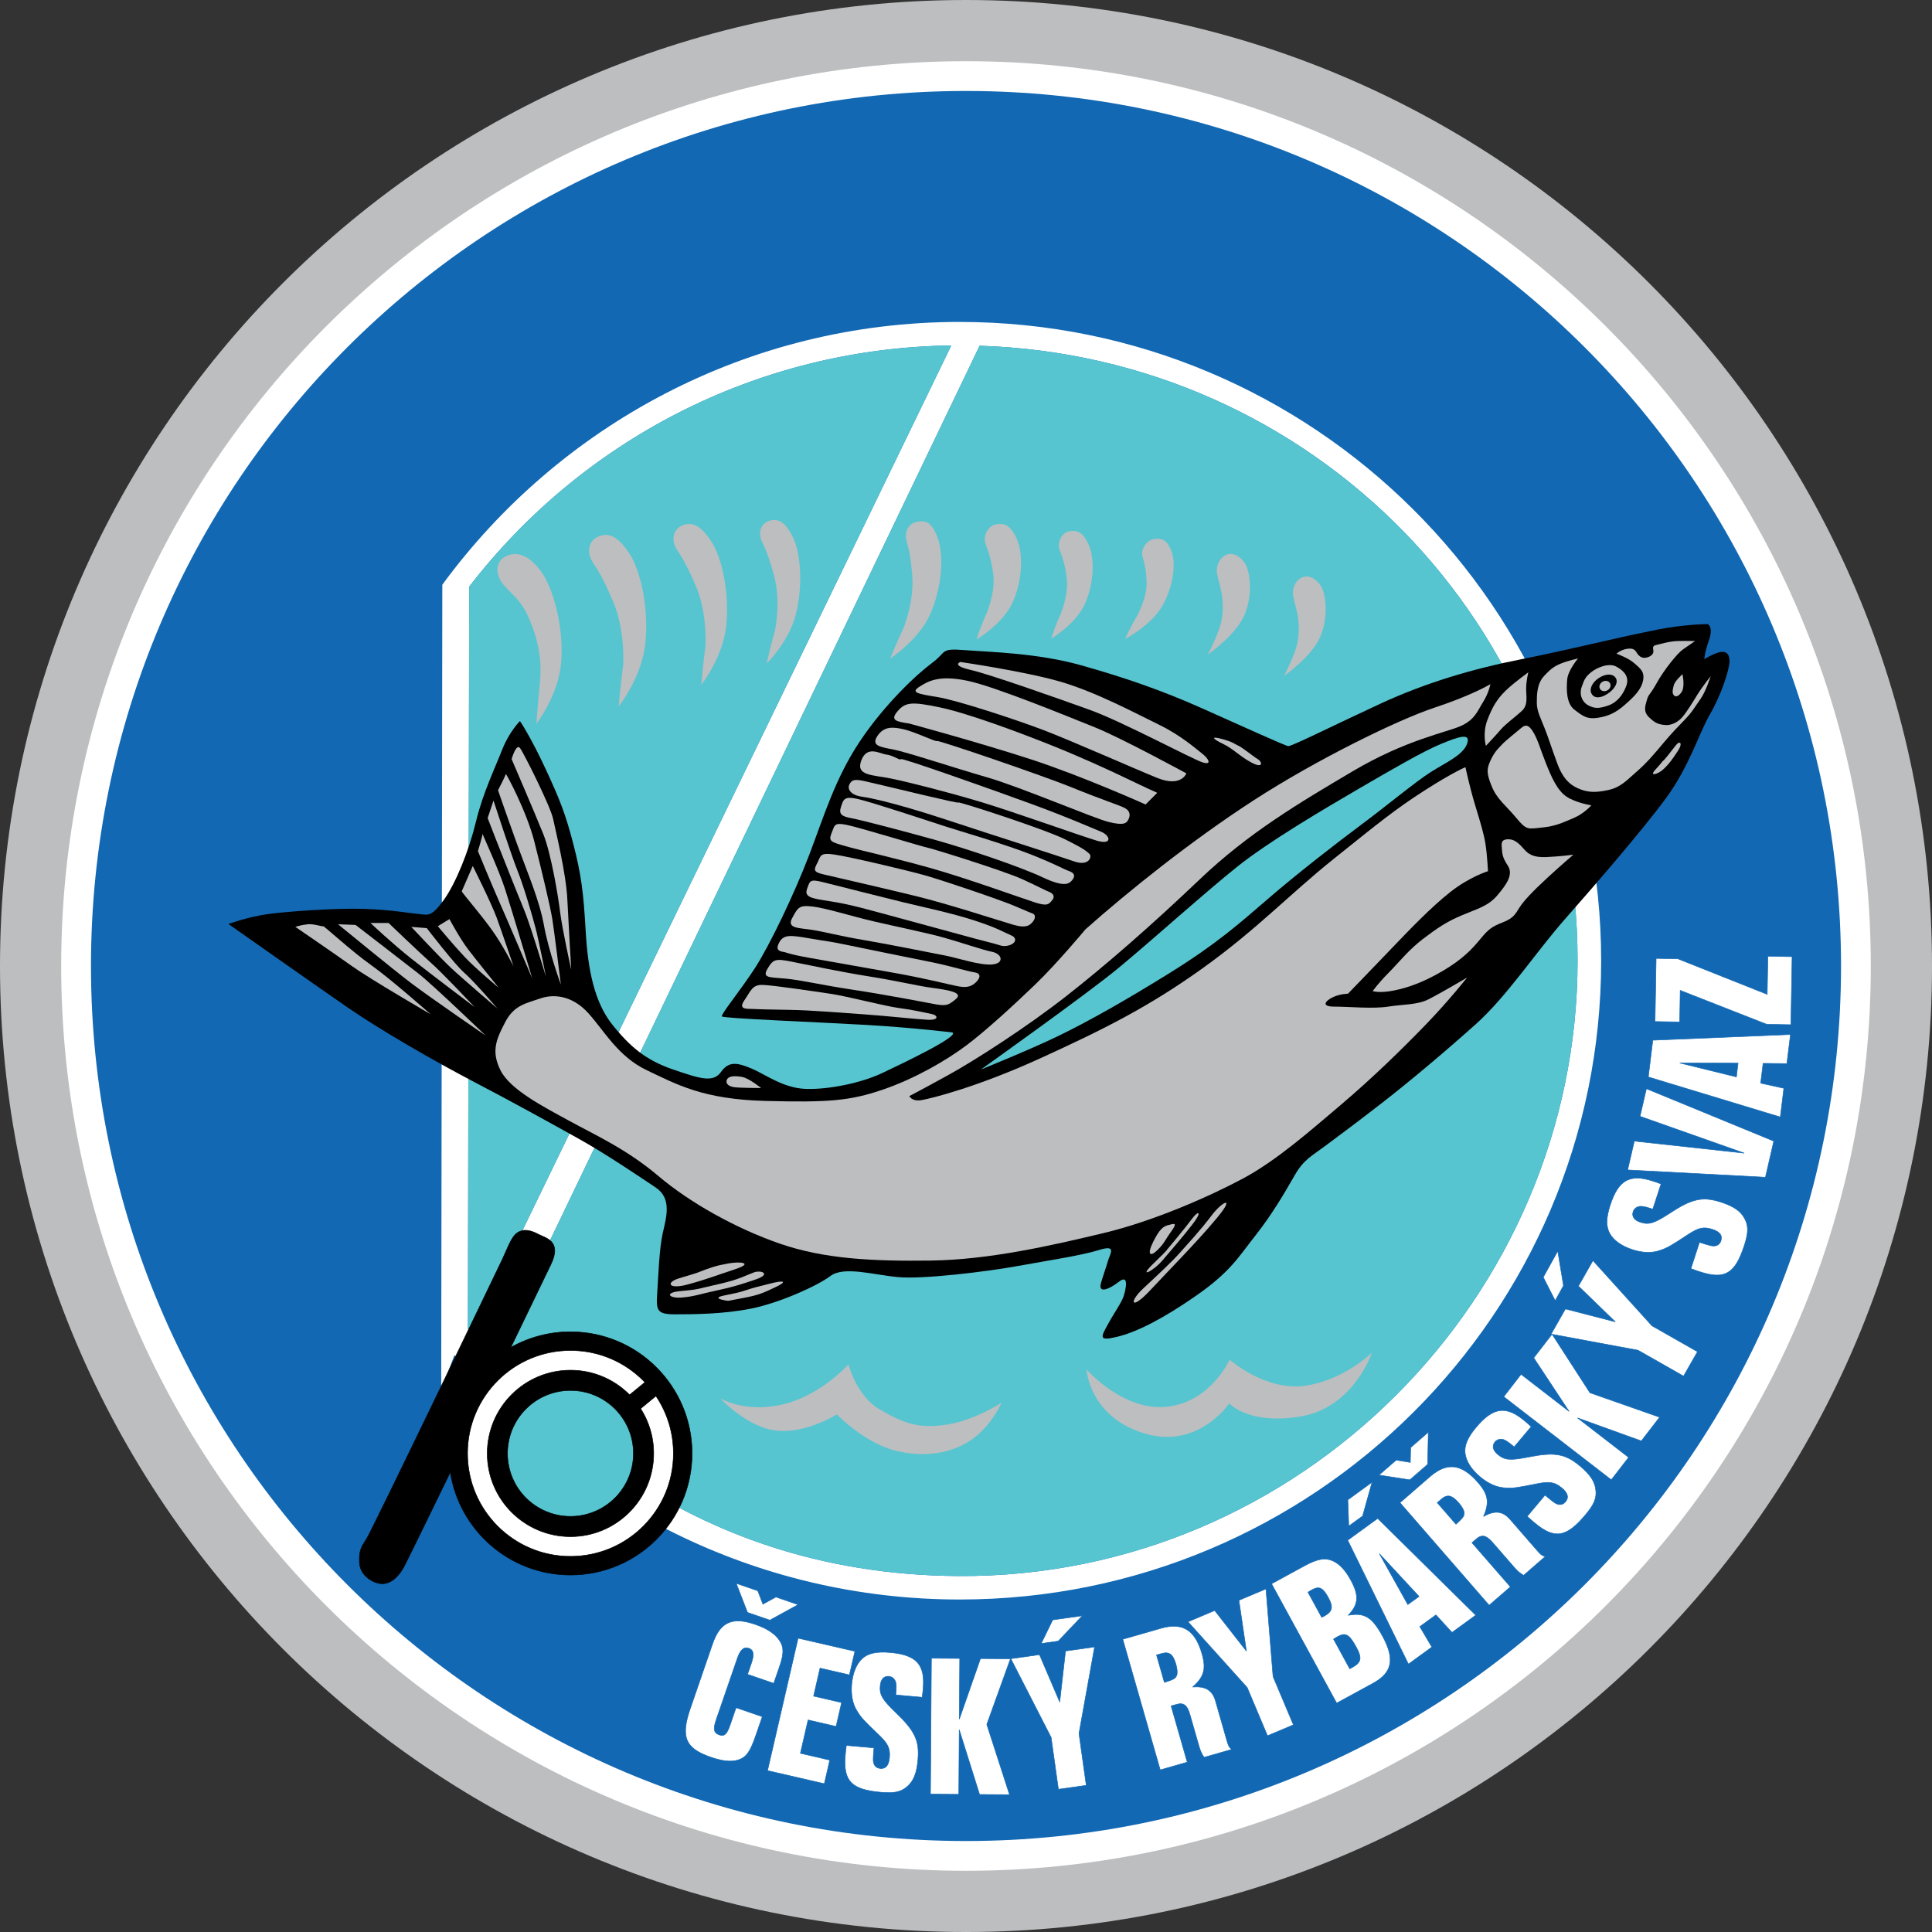 <?xml version="1.0" encoding="UTF-8" standalone="no"?>
<!-- Generator: Adobe Illustrator 16.0.4, SVG Export Plug-In . SVG Version: 6.00 Build 0)  -->
<!DOCTYPE svg  PUBLIC '-//W3C//DTD SVG 1.1//EN'  'http://www.w3.org/Graphics/SVG/1.1/DTD/svg11.dtd'>
<svg id="Layer_1" xmlns="http://www.w3.org/2000/svg" xml:space="preserve" height="785.3px" viewBox="0 0 785.297 785.297" width="785.3px" version="1.1" y="0px" x="0px" xmlns:xlink="http://www.w3.org/1999/xlink" enable-background="new 0 0 785.297 785.297">
	<rect x="0" y="0" width="785.297" height="785.297" fill="#333333" stroke="none"/>
	<path fill="#BCBEC0" clip-rule="evenodd" d="m392.65 0c216.82 0 392.65 175.83 392.65 392.65s-175.83 392.65-392.65 392.65-392.65-175.83-392.65-392.65 175.83-392.65 392.65-392.65z" fill-rule="evenodd"/>
	<path fill="#fff" clip-rule="evenodd" d="m392.65 24.877c203.08 0 367.77 164.69 367.77 367.77s-164.69 367.77-367.77 367.77-367.78-164.69-367.78-367.77c0.005-203.08 164.7-367.77 367.78-367.77v-0.003z" fill-rule="evenodd"/>
	<path fill="#1268B3" clip-rule="evenodd" d="m392.65 36.978c196.4 0 355.67 159.27 355.67 355.67s-159.27 355.67-355.67 355.67-355.67-159.27-355.67-355.67c-0.004-196.4 159.27-355.67 355.67-355.67v-0.002z" fill-rule="evenodd"/>
	<path fill="#fff" clip-rule="evenodd" d="m390.12 130.86c143.49 0 260.7 116.27 260.7 259.64 0 143.38-116.74 259.65-260.7 259.65-83.227 0-157.59-38.861-205.39-99.355l-5.391 14.067 0.452-327.19c47.45-64.75 124.01-106.82 210.33-106.82zm-178.67 371.17l175.22-361.61c-79.845 1.07-150.71 39.274-195.96 98.054l-0.514 301.66c24.43 28.551 84.307 99.834 199.48 100.48 138.62 0.77 251.56-113.35 251.56-250.11s-108.12-245.71-243.05-249.97l-177.14 368.92s-8.73-7.42-9.6-7.42z" fill-rule="evenodd"/>
	<path fill="#56C5D0" clip-rule="evenodd" d="m211.45 502.03l175.22-361.61c-79.845 1.07-150.71 39.274-195.96 98.054l-0.514 301.66c24.43 28.551 84.307 99.834 199.48 100.48 138.62 0.77 251.56-113.35 251.56-250.11s-108.12-245.71-243.05-249.97l-177.14 368.92s-8.73-7.42-9.6-7.42z" fill-rule="evenodd"/>
	<path d="m231.88 541.33c27.293 0 49.429 22.135 49.429 49.429 0 27.292-22.135 49.429-49.429 49.429-24.697 0-45.172-18.131-48.84-41.803-9.724 19.999-17.631 36.191-18.756 38.282-3.03 5.638-6.708 7.585-10.167 6.938-3.463-0.652-7.79-3.687-8.005-8.452-0.216-4.769 0.649-6.283 2.812-9.532 2.164-3.249 52.782-108.56 55.16-113.54 2.38-4.983 3.677-9.314 6.274-11.049 2.594-1.734 5.624-0.867 8.435 0.648 2.812 1.519 9.734 2.601 5.193 12.135-1.488 3.118-8.065 16.748-16.354 33.87 7.18-4.05 15.45-6.36 24.26-6.36z" fill-rule="evenodd" stroke="#000" stroke-miterlimit="2.613" clip-rule="evenodd" stroke-width=".216"/>
	<path clip-rule="evenodd" d="m693.93 253.66c0.496-0.01 2.509 1.433 0.72 6.516-1.79 5.083-1.913 7.777-1.913 7.777s2.62-1.704 5.373-2.623c2.749-0.915 4.875-0.254 4.875 3.411 0 3.666-3.666 14.335-7.988 21.669-4.324 7.333-8.171 20.904-17.97 34.208-9.8 13.305-29.392 35.879-41.12 49.205-11.724 13.326-23.373 31.166-36.208 42.623-12.831 11.459-26.346 22.825-37.707 31.659-11.367 8.837-17.878 13.585-23.375 17.71-5.5 4.124-8.709 5.5-12.376 11.915-3.668 6.421-9.037 15.715-15.913 24.421-6.872 8.71-10.082 14.667-23.83 24.292-13.75 9.625-24.548 15.019-32.375 16.92-7.827 1.904-6.582 0.034-3.834-5.004 2.752-5.044 5.5-8.71 6.419-11.459 0.915-2.748 2.29-9.167-1.833-5.957-4.125 3.209-8.711 5.038-7.334 0.458 1.375-4.583 1.834-5.502 2.748-8.706 0.918-3.21 3.834-6.877-3.5-4.623-7.334 2.255-18.919 3.962-32.705 6.455-13.784 2.49-38.958 5.497-49.041 4.582-10.082-0.919-22-4.582-27.498-0.457-5.5 4.125-20.791 10.961-32.247 13.257-11.458 2.289-23.669 2.325-31.002 2.325-7.331 0-7.625-1.669-7.167-8.547 0.458-6.872 0.811-18 2.255-24.451 1.444-6.455 3.831-14.067-2.88-18.558-6.709-4.486-20.034-13.51-30.705-19.484-10.671-5.969-27.077-15.053-43.248-23.502-16.169-8.45-37.875-20.955-51.166-30.122-13.29-9.163-48.546-34.007-48.546-34.007s7.917-2.883 15.947-3.997c8.028-1.114 27.852-2.513 39.31-2.126s18.331 1.762 22.163 2.092c3.832 0.329 4.948 1.339 9.989-5.536s10.47-20.587 13.22-32.045c2.751-11.459 7.758-21.835 10.638-29.202 2.88-7.37 7.238-11.659 7.238-11.659s4.323 6.324 10.281 19.156c5.959 12.833 8.217 18.498 11.424 30.87 3.207 12.376 4.125 19.71 5.006 35.292 0.881 15.581 3.503 28.908 10.834 38.075 7.332 9.168 13.786 14.502 24.621 18.204 10.834 3.702 16.37 5.592 19.577 1.01 3.208-4.585 6.875-3.666 12.375-1.377 5.499 2.292 12.824 7.959 21.998 8.285 9.178 0.33 22.458-2.326 31.166-6.451 8.707-4.123 31.869-15.181 28.416-16.497 0 0-15.618-1.924-34.738-3.047-19.119-1.112-58.394-2.641-58.888-3.464-0.494-0.822 7.462-10.447 13.421-19.615 5.958-9.166 16.041-30.249 22-45.832 5.958-15.582 10.54-31.164 20.624-46.289 10.082-15.123 23.149-27.333 29.365-31.917 6.219-4.583 3.061-6.028 13.213-5.24 10.153 0.788 29.609 1.15 47.487 6.192 17.873 5.042 32.669 10.156 49.039 17.452s33.742 15.219 35.054 15.382c1.317 0.166 18.403-8.413 37.195-17.122s37.875-14.302 57.419-18.167c19.544-3.867 39.448-8.911 51.364-11.202 11.44-2.65 20.98-3.04 24.35-3.11z" fill-rule="evenodd"/>
	<path fill="#BCBEC0" clip-rule="evenodd" d="m207.96 308.56s1.843-6.581 3.422-4.474c1.579 2.105 12.371 23.689 13.422 28.691 1.055 5 5.266 22.108 5.792 32.639 0.526 10.527 1.578 28.688 1.578 28.688s-3.685-16.583-4.474-23.163c-0.79-6.581-3.685-23.953-6.843-31.85-3.16-7.9-12.9-30.54-12.9-30.54z" fill-rule="evenodd"/>
	<path fill="#BCBEC0" clip-rule="evenodd" d="m205.59 314.62c0-0.528 8.424 15.003 11.581 27.373 3.158 12.373 6.581 26.847 7.37 31.848 0.791 5.002 3.422 26.322 3.422 26.322s-5-13.687-6.845-23.95c-1.841-10.269-6.579-21.061-11.055-33.43-4.474-12.372-7.632-21.584-7.632-21.584s3.16-6.05 3.16-6.58z" fill-rule="evenodd"/>
	<path fill="#BCBEC0" clip-rule="evenodd" d="m200.59 325.41s7.107 21.847 9.737 28.426c2.633 6.581 6.056 18.424 7.373 23.427 1.314 5 4.21 19.74 4.21 19.74s-6.317-21.058-8.95-27.375c-2.633-6.315-10.266-25.532-11.582-28.954-1.315-3.419-3.158-8.159-3.158-8.159l2.37-7.12z" fill-rule="evenodd"/>
	<path fill="#BCBEC0" clip-rule="evenodd" d="m196.11 338.84c-0.266-0.263 6.579 14.477 9.212 22.636 2.631 8.159 11.055 36.326 11.055 36.326s-10.53-24.744-13.688-31.852c-3.157-7.104-8.423-20.003-8.423-20.003s2.11-6.86 1.84-7.12z" fill-rule="evenodd"/>
	<path fill="#BCBEC0" clip-rule="evenodd" d="m187.69 362.26l4.477-10.264s7.632 15.266 9.737 21.056c2.106 5.791 6.843 19.741 6.843 19.741s-4.212-8.421-8.948-15.002c-4.74-6.59-12.11-15.01-12.11-15.54z" fill-rule="evenodd"/>
	<path fill="#BCBEC0" clip-rule="evenodd" d="m182.69 373.58s4.212 7.896 7.634 12.371c3.422 4.474 12.371 15.528 12.371 15.528s-9.212-7.632-13.686-12.37c-4.476-4.737-11.055-12.635-11.055-12.635l4.75-2.9z" fill-rule="evenodd"/>
	<path fill="#BCBEC0" clip-rule="evenodd" d="m173.48 377.27s11.316 14.741 15.266 18.16c3.947 3.421 13.422 14.477 13.422 14.477s-14.477-12.371-18.951-16.58c-4.474-4.213-16.055-16.585-16.055-16.585l6.32 0.53z" fill-rule="evenodd"/>
	<path fill="#BCBEC0" clip-rule="evenodd" d="m157.94 375.16s12.898 12.37 17.373 16.318c4.474 3.949 17.637 17.902 17.637 17.902s-18.162-13.69-25.795-19.743c-7.633-6.054-16.584-14.477-16.584-14.477h7.36z" fill-rule="evenodd"/>
	<path fill="#BCBEC0" clip-rule="evenodd" d="m144.52 375.95s19.478 15.003 25.532 19.74c6.052 4.738 27.374 25.268 27.374 25.268s-22.636-15.527-30.27-21.317c-7.633-5.791-29.743-23.953-29.743-23.953l7.11 0.26z" fill-rule="evenodd"/>
	<path fill="#BCBEC0" clip-rule="evenodd" d="m131.36 376.48c0.263-0.261 11.317 10.003 19.479 15.794 8.159 5.79 24.214 20.001 24.214 20.001s-24.48-14.212-31.85-19.477c-7.369-5.265-23.163-16.057-23.163-16.057s2.371-0.789 5.001-1.052c2.64-0.26 6.06 1.06 6.32 0.8z" fill-rule="evenodd"/>
	<path fill="#BCBEC0" clip-rule="evenodd" d="m390.36 269.08s25.534 3.685 40.272 7.896c14.739 4.213 31.321 13.161 40.537 17.635 9.21 4.477 15.525 10.266 17.633 11.845 2.104 1.58 4.214 4.738 0 3.421-4.211-1.316-32.64-16.581-45.8-21.32-13.161-4.738-40.675-14.468-48.574-16.283-7.89-1.82-4.07-3.2-4.07-3.2z" fill-rule="evenodd"/>
	<path fill="#BCBEC0" clip-rule="evenodd" d="m380.89 283.3c-8.159-1.316-10.792-1.844-7.107-4.211 3.685-2.371 8.16-4.74 19.478-2.371 11.318 2.371 41.323 14.741 51.854 18.953 10.528 4.21 37.111 18.687 37.111 18.687s-2.104 5.792-11.844 1.844c-9.74-3.947-35.269-15.266-46.326-19.478-11.05-4.21-35-12.1-43.16-13.42z" fill-rule="evenodd"/>
	<path fill="#BCBEC0" clip-rule="evenodd" d="m369.57 294.09c-5.266-0.788-7.896-1.292-4.738-4.999 3.157-3.707 5.79-3.951 17.108-1.58 11.317 2.369 31.061 9.739 43.692 14.74 12.635 4.999 24.742 10.528 32.377 14.213 7.633 3.685 12.369 5.792 12.369 5.792l-4.736 4.738s-25.796-11.581-46.852-18.426c-21.06-6.84-49.22-14.47-49.22-14.47z" fill-rule="evenodd"/>
	<path fill="#BCBEC0" clip-rule="evenodd" d="m380.89 301.2c0.262-0.525 43.428 14.214 55.011 18.951 11.581 4.738 18.95 7.107 21.059 8.16 2.104 1.053 2.632 2.632 1.841 4.476-0.788 1.841-1.841 2.894-8.162 1.316-6.314-1.582-35.794-14.214-49.483-18.163-13.685-3.948-32.636-10.266-38.165-11.317-5.526-1.052-8.948-1.58-6.316-5.526 2.632-3.951 6.316-3.688 10.792-2.633 4.47 1.04 13.16 5.25 13.42 4.73z" fill-rule="evenodd"/>
	<path fill="#BCBEC0" clip-rule="evenodd" d="m366.15 308.56c0-0.789 37.113 12.372 52.906 18.164 15.794 5.788 24.479 9.739 28.426 11.317 3.948 1.579 4.739 5.529-1.58 3.685-6.315-1.841-34.216-11.844-47.376-15.793-13.162-3.947-28.691-7.895-36.325-9.476-7.632-1.579-14.476-1.052-12.106-7.37 2.368-6.318 7.632-2.632 10.264-2.369 2.64 0.28 5.8 2.65 5.8 1.85z" fill-rule="evenodd"/>
	<path fill="#BCBEC0" clip-rule="evenodd" d="m389.57 326.2c0-0.526 35.009 10.792 43.429 15.002 8.424 4.212 8.424 4.738 9.74 5.79 1.316 1.055 0 5.266-6.054 3.16-6.054-2.105-35.798-11.581-47.643-15.53-11.844-3.948-29.453-9.44-38.691-10.791-4.907-0.72-5.973-3.291-5.082-5.021 1.066-2.067 2.414-2.16 6.604-1.203 11.77 2.69 37.69 9.12 37.69 8.59z" fill-rule="evenodd"/>
	<path fill="#BCBEC0" clip-rule="evenodd" d="m383.67 335.73c5.975 1.952 25.482 7.57 36.335 11.966 10.85 4.399 12.071 5.499 14.509 6.354 2.438 0.853 2.562 2.194 1.222 3.783-1.345 1.59-3.416 2.811-12.194-1.342s-30.483-11.48-43.164-15.024c-12.679-3.539-30.36-8.181-34.385-8.915-4.023-0.733-5.12-1.709-4.145-4.641 0.976-2.931 1.219-4.396 6.706-3.176 5.47 1.21 29.12 9.03 35.1 10.99z" fill-rule="evenodd"/>
	<path fill="#BCBEC0" clip-rule="evenodd" d="m376.84 344.52c0-0.244 30.971 9.283 38.897 12.946 7.927 3.665 9.021 4.399 10.606 5.009 1.582 0.61 2.685 1.831 1.34 3.418-1.34 1.587-1.825 2.565-6.824 0.977-5.004-1.587-27.924-9.893-42.677-14.045-14.755-4.152-28.167-7.084-34.142-8.794s-7.438-1.955-6.096-5.252c1.34-3.296 0.976-4.52 5.975-3.542 5 0.95 32.92 9.5 32.92 9.26z" fill-rule="evenodd"/>
	<path fill="#BCBEC0" clip-rule="evenodd" d="m376.23 355.88c7.315 2.076 30.359 9.892 36.091 12.336 5.73 2.441 6.586 2.809 7.56 3.176 0.979 0.365 1.099 1.831 0 3.174-1.098 1.343-2.438 2.93-7.927 1.343-5.483-1.587-26.336-8.426-39.868-11.724-13.535-3.297-33.287-7.817-37.434-8.793-4.146-0.977-3.901-1.834-2.438-4.642 1.461-2.808 0.853-4.275 6.829-3.421 5.97 0.84 29.87 6.46 37.19 8.54z" fill-rule="evenodd"/>
	<path fill="#BCBEC0" clip-rule="evenodd" d="m367.69 366.87c8.534 2.076 18.657 4.152 28.167 7.207 9.505 3.055 12.189 4.886 15.117 6.106 2.928 1.222 1.587 3.542-1.098 4.152-2.681 0.612-3.293-0.244-7.438-1.22-4.144-0.977-24.751-6.718-37.067-10.015-12.314-3.3-19.629-5.496-27.677-6.718-8.048-1.221-10.853-1.709-9.633-5.13s1.098-4.031 6.95-2.565c5.86 1.47 24.15 6.11 32.68 8.19z" fill-rule="evenodd"/>
	<path fill="#BCBEC0" clip-rule="evenodd" d="m321.97 373.22c2.317-4.273 2.685-5.373 8.172-4.763 5.485 0.61 15.729 3.907 25.239 6.106 9.509 2.199 21.458 4.64 28.409 6.595 6.949 1.955 15.365 4.887 19.511 5.741 4.144 0.855 4.999 4.766-0.124 5.13-5.118 0.367-13.532-2.565-19.142-3.665-5.609-1.099-24.022-4.763-33.411-6.351-9.388-1.587-15.119-3.174-20.36-4.028-5.25-0.85-10.62-0.49-8.3-4.76z" fill-rule="evenodd"/>
	<path fill="#BCBEC0" clip-rule="evenodd" d="m343.06 383.84c5.732 1.223 26.946 5.497 35.36 7.207 8.412 1.711 14.873 3.786 17.557 4.152 2.684 0.367 2.808 2.077 0.612 4.153s-4.391 2.076-7.561 1.467c-3.17-0.611-13.047-3.177-26.215-5.496-13.168-2.32-24.874-4.397-33.774-5.986-8.9-1.587-9.146-2.198-10.73-2.443-1.585-0.244-3.291-0.857-1.464-4.03 1.83-3.175 4.876-2.688 12.072-1.466 7.18 1.23 8.4 1.23 14.13 2.45z" fill-rule="evenodd"/>
	<path fill="#BCBEC0" clip-rule="evenodd" d="m321.97 390.93c6.707 1.342 19.875 4.151 31.46 5.985 11.581 1.832 19.263 3.786 25.605 4.64 6.339 0.855 12.681 1.834 9.511 4.519-3.172 2.688-4.146 2.933-9.268 1.957-5.122-0.979-19.751-3.786-32.678-5.742-12.926-1.954-20.853-3.906-27.313-4.52-6.46-0.608-9.632-0.122-7.316-4.028 2.32-3.92 3.29-4.17 10-2.82z" fill-rule="evenodd"/>
	<path fill="#BCBEC0" clip-rule="evenodd" d="m337.21 403.88c7.438 1.101 22.557 5.131 28.288 5.862 5.732 0.735 10.85 1.956 13.289 2.445 2.441 0.489 3.052 2.565-1.705 2.318-4.757-0.242-16.948-1.587-25.729-2.199-8.777-0.608-21.945-1.711-30.48-1.829-8.537-0.124-12.684-0.247-15.001-0.366-2.314-0.123-5.97 0.366-3.29-3.544 2.682-3.91 3.168-6.351 7.437-6.229 4.27 0.13 19.75 2.45 27.19 3.55z" fill-rule="evenodd"/>
	<path fill="#BCBEC0" clip-rule="evenodd" d="m503.29 303.07c1.707 0.76 6.073 4.375 7.971 5.515 1.901 1.141 2.279 3.994-2.656 1.33-4.937-2.661-7.216-5.514-11.582-7.606-4.367-2.089-4.936-3.23-0.191-1.9 4.75 1.34 4.75 1.91 6.46 2.67z" fill-rule="evenodd"/>
	<path fill="#BCBEC0" clip-rule="evenodd" d="m309.35 442.24s-4.966-4.068-7.825-4.521c-2.86-0.453-5.267-0.453-6.02 1.054-0.752 1.512 0.45 2.868 3.16 3.167 2.72 0.3 10.69 0.3 10.69 0.3z" fill-rule="evenodd"/>
	<path fill="#BCBEC0" clip-rule="evenodd" d="m283.01 517.46c5.871-2.264 7.976-3.016 13.093-3.918 5.115-0.907 10.382-0.155 2.557 2.41-7.824 2.561-11.436 4.068-19.261 6.181-7.826 2.107-8.879-0.903-3.311-2.562 5.57-1.66 6.92-2.11 6.92-2.11z" fill-rule="evenodd"/>
	<path fill="#BCBEC0" clip-rule="evenodd" d="m286.78 523.19c4.213-1.054 9.631-1.961 14.897-4.069 5.269-2.112 5.116-2.262 6.921-2.262 1.808 0 3.915 1.355-1.353 3.165-5.267 1.81-9.481 3.166-15.95 4.521-6.473 1.356-8.877 2.411-14.146 2.864-5.268 0.453-7.072-1.961-1.054-2.562 6.01-0.6 6.46-0.6 10.68-1.65z" fill-rule="evenodd"/>
	<path fill="#BCBEC0" clip-rule="evenodd" d="m303.33 524.39c3.613-1.206 4.665-1.354 9.931-2.713 5.268-1.356 7.074-0.903 1.957 1.507-5.116 2.41-6.62 3.165-12.939 4.371l-6.322 1.205s-7.372-0.903-1.955-2.108c5.42-1.2 5.72-1.05 9.33-2.26z" fill-rule="evenodd"/>
	<path fill="#BCBEC0" clip-rule="evenodd" d="m468.69 504.85c2.652-5.31 4.116-6.376 6.24-6.905 2.124-0.533 3.985-1.328 1.193 2.521-2.789 3.85-2.653 4.648-5.576 7.569-2.91 2.92-4.5 2.13-1.85-3.18z" fill-rule="evenodd"/>
	<path fill="#BCBEC0" clip-rule="evenodd" d="m474.14 508.16c0 0.135 7.831-9.291 10.356-12.744 2.521-3.451 4.379-3.186 0.397 1.989-3.984 5.179-8.631 10.492-12.349 14.871-3.72 4.382-10.487 7.835-3.452 1.062 7.02-6.77 5.04-5.31 5.04-5.18z" fill-rule="evenodd"/>
	<path fill="#BCBEC0" clip-rule="evenodd" d="m479.44 509.36c3.054-3.451 8.63-9.426 13.009-15.268 4.384-5.844 9.96-8.364 2.124 1.062-7.831 9.426-19.515 21.242-27.215 29.471-7.7 8.232-8.627 4.648-2.653-0.927 5.97-5.57 11.68-10.88 14.73-14.33z" fill-rule="evenodd"/>
	<path fill="#BCBEC0" clip-rule="evenodd" d="m621.22 273.28s-0.891 3.455-0.891 6.688c0 3.23 0.891 6.576-1.782 9.03-2.669 2.451-6.674 5.351-8.567 7.58s-6.009 6.577-6.009 6.577-1.448-5.015 0.557-10.367c2-5.351 4.006-8.697 7.454-12.04 3.45-3.35 9.24-7.47 9.24-7.47z" fill-rule="evenodd"/>
	<path fill="#BCBEC0" clip-rule="evenodd" d="m610.65 302.48c1.443-1.559 6.006-5.126 7.675-6.577 1.671-1.45 3.007-1.45 4.9 1.672 1.89 3.122 2.896 7.023 5.119 12.596 2.223 5.575 4.562 11.037 8.345 13.6 3.781 2.564 10.125 3.568 10.125 3.568s-2.891 3.346-7.118 5.129c-4.229 1.783-7.235 3.344-12.91 3.901-5.676 0.557-6.233 1.226-10.46-3.901-4.232-5.129-7.791-7.469-10.02-12.932-2.223-5.461-1.999-7.133-0.334-10.701 1.68-3.57 3.24-4.8 4.69-6.36z" fill-rule="evenodd"/>
	<path fill="#BCBEC0" clip-rule="evenodd" d="m646.7 273.28c2.112-1.786 7.12-4.014 10.237-2.342 3.114 1.671 5.453 4.122 4.116 7.801-1.333 3.679-3.782 6.801-7.346 8.026-3.56 1.228-5.453 1.339-8.01 0-2.561-1.336-3.898-4.347-2.784-7.581 1.11-3.24 1.67-4.13 3.78-5.91z" fill-rule="evenodd"/>
	<path clip-rule="evenodd" d="m649.84 275.61c2.768-1.824 5.675-1.915 6.893-0.065 1.216 1.851-0.489 4.609-3.263 6.435-2.771 1.825-5.229 2.024-6.446 0.175-1.21-1.86 0.04-4.73 2.82-6.55z" fill-rule="evenodd"/>
	<path fill="#BCBEC0" clip-rule="evenodd" d="m651.39 277.1c1.121-0.636 2.474-0.37 3.019 0.596 0.548 0.963 0.084 2.261-1.042 2.898-1.122 0.635-2.474 0.372-3.02-0.595-0.56-0.96-0.09-2.26 1.04-2.9z" fill-rule="evenodd"/>
	<path fill="#BCBEC0" clip-rule="evenodd" d="m641.47 267.59s-4.116 4.793-4.451 8.583c-0.333 3.791-0.445 9.699 2.896 12.264 3.338 2.562 5.119 4.011 9.458 3.343s7.345-2.007 11.128-5.35c3.786-3.344 6.566-6.021 7.346-9.812 0.78-3.789-1.447-5.127-3.675-7.133-2.224-2.008-7.119-3.789-7.119-3.789s1.56-1.449 3.895-1.896c2.339-0.447 3.448-0.001 4.228 1.336 0.778 1.339 2.004 2.455 3.563 2.232 1.555-0.224 2.78-0.892 3.225-2.007s-0.886-2.677 1.003-3.123c1.893-0.446 5.452-1.561 8.9-1.672 3.452-0.111 7.123 0.001 7.123 0.001s-2.78 1.893-5.002 3.454c-2.229 1.561-7.685 8.361-10.576 13.6-2.892 5.24-3.226 4.236-4.005 6.914-0.779 2.674-1.447 4.791 0.887 7.021 2.339 2.229 3.451 2.786 6.231 3.122 2.785 0.334 5.454-1.115 7.234-3.122 1.782-2.006 4.789-6.91 6.344-9.475 1.561-2.564 5.23-7.247 5.23-7.247s-1.889 6.133-4.116 9.252c-2.228 3.123-3.225 5.129-6.231 8.249-3.004 3.123-5.23 5.353-8.794 9.587-3.56 4.237-6.563 7.917-10.795 11.594-4.228 3.676-6.566 6.467-11.572 7.581-5.008 1.114-8.122 1.001-11.353-0.224-3.225-1.225-6.783-3.233-9.457-10.479-2.672-7.244-3.453-10.033-5.117-14.268-1.671-4.236-3.23-7.133-3.23-10.368 0-3.233 0-7.803 2.896-10.925 2.892-3.119 4.228-4.012 6.9-5.126 2.66-1.08 7-2.08 7-2.08z" fill-rule="evenodd"/>
	<path fill="#BCBEC0" clip-rule="evenodd" d="m683.87 274.06s-3.114 2.675-3.561 4.569c-0.444 1.897-0.779 3.233 0.224 4.125 0.999 0.893 2.445-0.444 3.225-1.893 1.11-2.36 0.11-6.81 0.11-6.81z" fill-rule="evenodd"/>
	<path fill="#BCBEC0" clip-rule="evenodd" d="m676.08 309.17c0.224 0 3.338-3.901 5.008-6.132 1.671-2.229 3.114-1.115 0.891 2.23-2.227 3.345-3.34 5.017-5.675 7.246-2.339 2.229-6.232 3.343-3.452 0.334 2.79-3.01 3.01-3.68 3.23-3.68z" fill-rule="evenodd"/>
	<path fill="#BCBEC0" clip-rule="evenodd" d="m613.3 341.15c2.406 0 4.331 1.926 6.018 3.855 1.683 1.927 3.607 3.615 9.139 3.375 5.538-0.243 11.069-0.964 11.069-0.964s-4.569 3.854-10.587 9.398c-6.014 5.543-9.621 9.4-11.308 12.047-1.682 2.653-2.406 4.34-6.737 6.026-4.332 1.688-5.771 2.65-9.144 6.75-3.364 4.096-7.215 8.192-14.914 12.77-7.7 4.582-14.194 6.992-20.208 8.196-6.018 1.206-8.662 0.24-8.662 0.24s2.163-3.134 6.494-7.47c4.331-4.34 7.938-9.159 13.956-13.737 6.014-4.581 9.62-6.99 15.877-9.641 6.256-2.65 10.587-3.616 14.438-8.194 3.85-4.579 6.494-8.435 4.088-12.05-2.405-3.616-2.163-5.061-2.405-7.471-0.25-2.43 0.47-3.15 2.88-3.15z" fill-rule="evenodd"/>
	<path fill="#BCBEC0" clip-rule="evenodd" d="m441.26 377.7c17.335-15.397 42.877-35.924 68.367-52.43 25.485-16.504 58.365-32.645 73.605-37.683 15.237-5.04 22.57-9.502 22.57-9.502s-0.656 3.604-2.943 7.209c-2.291 3.606-3.273 7.21-9.158 9.832-5.892 2.619-22.249 5.571-43.837 18.348-21.593 12.778-42.198 24.904-62.155 43.908-19.954 19.007-38.277 34.952-54.305 47.511-16.028 12.564-36.963 25.999-47.434 31.789-10.468 5.792-16.354 8.846-16.354 8.846s0.979 2.292 4.906 1.64c3.926-0.656 22.575-5.242 48.414-17.038 25.844-11.796 44.162-20.973 66.081-36.702 21.918-15.728 35.002-29.82 52.995-44.236 17.993-14.419 25.188-20.316 36.965-27.852 11.775-7.537 16.685-9.503 16.685-9.503s1.634 7.865 3.924 15.402c2.291 7.534 3.6 11.796 4.252 16.055 0.656 4.259 0.982 10.814 0.982 10.814s-7.524 2.292-15.376 8.52c-7.85 6.226-16.027 14.745-23.552 22.61s-17.993 18.679-17.993 18.679-2.943 0-5.887 1.309c-2.943 1.312-5.561 3.933 0.326 3.933 5.891 0 15.702 0.982 21.919 0 6.216-0.982 11.776-0.656 16.354-2.95 4.58-2.291 15.706-8.846 15.706-8.846s-7.2 9.172-16.685 19.003c-9.486 9.831-21.919 21.958-34.678 32.769-12.759 10.813-26.169 22.61-39.58 29.821-13.415 7.205-36.312 17.364-56.922 22.279-20.609 4.916-46.123 10.818-70.006 11.145-23.881 0.326-43.506-0.657-61.499-6.886-17.993-6.224-36.638-16.711-49.397-27.525-12.759-10.81-25.19-16.381-35.986-22.279-10.795-5.898-24.206-12.779-28.132-20.643-3.926-7.867-1.636-12.778 1.962-19.663 3.598-6.881 8.505-7.536 14.067-9.501 5.561-1.965 13.085-1.309 19.628 5.898 6.542 7.206 12.102 17.694 23.878 23.266 11.779 5.568 22.576 11.792 48.088 12.449 25.519 0.656 34.35 0.004 47.762-4.586 13.411-4.586 26.169-12.126 34.021-18.024 7.853-5.898 19.302-16.383 28.135-24.901 8.82-8.53 20.28-22.29 20.28-22.29z" fill-rule="evenodd"/>
	<path fill="#56C5D0" clip-rule="evenodd" d="m398.73 434.71s42.855-30.473 55.94-41.287c13.084-10.812 35.654-31.13 48.414-41.287 12.759-10.157 35.002-23.265 49.069-31.457 14.064-8.191 26.497-15.402 33.695-18.35 7.195-2.949 12.102-4.589 10.469 0-1.64 4.588-8.509 7.537-14.724 11.469-6.217 3.932-17.993 13.763-28.132 21.3-10.142 7.534-26.169 19.987-37.945 30.144-11.78 10.157-20.94 18.351-39.912 30.148-18.974 11.793-33.693 19.986-45.145 25.558-11.45 5.58-31.73 13.77-31.73 13.77z" fill-rule="evenodd"/>
	<path fill="#BCBEC0" clip-rule="evenodd" d="m218.04 294.11s9.017-11.339 10.079-25.158c1.065-13.819-3.007-29.586-8.312-36.85-5.305-7.263-10.434-7.795-14.149-6.024-3.712 1.772-4.774 6.38-1.593 10.808 3.184 4.429 7.432 6.023 11.144 14.882 3.715 8.857 5.129 16.83 4.245 25.689-0.89 8.86-1.42 16.65-1.42 16.65z" fill-rule="evenodd"/>
	<path fill="#BCBEC0" clip-rule="evenodd" d="m251.5 287.1s9.235-11.55 10.78-25.322c1.545-13.773-1.613-29.674-6.66-37.117-5.048-7.445-8.742-8.158-12.516-6.519-3.771 1.642-4.995 6.208-1.968 10.746 3.024 4.538 5.09 8.583 8.137 15.793 3.049 7.211 4.359 16.472 4.05 25.471-1.2 8.83-1.82 16.95-1.82 16.95z" fill-rule="evenodd"/>
	<path fill="#BCBEC0" clip-rule="evenodd" d="m285.06 278.34s8.664-10.836 10.111-23.757c1.453-12.922-1.513-27.837-6.25-34.82-4.734-6.983-8.197-7.653-11.739-6.115-3.539 1.54-4.685 5.825-1.847 10.081 2.838 4.259 4.777 8.052 7.634 14.816 2.858 6.765 4.089 15.454 3.8 23.894-1.11 8.29-1.7 15.91-1.7 15.91z" fill-rule="evenodd"/>
	<path fill="#BCBEC0" clip-rule="evenodd" d="m311.62 269.69s8.979-8.663 11.86-19.925c2.88-11.268 2.115-24.763-1.193-31.434-3.308-6.67-6.28-7.628-9.59-6.64-3.314 0.987-4.855 4.648-2.88 8.714 1.974 4.06 3.213 7.618 4.894 13.897 1.683 6.28 1.69 14.087 0.387 21.518-2.01 7.19-3.48 13.87-3.48 13.87z" fill-rule="evenodd"/>
	<path fill="#BCBEC0" clip-rule="evenodd" d="m361.78 267.71s11.609-7.472 16.284-17.973c4.673-10.499 5.74-23.562 3.217-30.708-2.523-7.145-5.18-7.519-8.495-6.947-3.316 0.568-5.409 3.916-4.233 8.045 1.174 4.131 1.737 7.693 2.255 13.92 0.515 6.229-0.823 13.735-3.337 20.727-3.14 6.69-5.68 12.94-5.68 12.94z" fill-rule="evenodd"/>
	<path fill="#BCBEC0" clip-rule="evenodd" d="m396.95 259.92s10.723-6.288 14.688-15.119 4.374-19.818 1.635-25.83c-2.74-6.009-5.294-6.322-8.428-5.843-3.131 0.479-5.504 4.71-4.188 8.185 1.313 3.476 2.191 6.114 2.976 11.354 0.783 5.239-0.318 10.312-2.392 16.195-2.7 5.62-4.3 11.06-4.3 11.06z" fill-rule="evenodd"/>
	<path fill="#BCBEC0" clip-rule="evenodd" d="m427.28 259.59s9.994-5.865 13.693-14.103c3.702-8.237 4.077-18.484 1.523-24.087-2.558-5.607-4.931-5.897-7.858-5.453-2.919 0.447-5.131 4.395-3.906 7.636 1.226 3.239 2.049 5.703 2.776 10.59 0.731 4.885-0.294 9.618-2.228 15.103-2.5 5.24-3.99 10.31-3.99 10.31z" fill-rule="evenodd"/>
	<path fill="#BCBEC0" clip-rule="evenodd" d="m457.34 259.72s10.437-5.454 14.919-13.115c4.479-7.663 5.894-17.194 3.946-22.41-1.945-5.214-4.257-5.487-7.184-5.071-2.924 0.416-5.5 4.087-4.622 7.102 0.875 3.015 1.436 5.305 1.655 9.851 0.223 4.546-1.266 8.947-3.727 14.051-3.01 4.89-4.99 9.6-4.99 9.6z" fill-rule="evenodd"/>
	<path fill="#BCBEC0" clip-rule="evenodd" d="m490.93 266.08s11.359-7.857 14.916-16.13c3.555-8.274 2.239-17.617 0.381-20.651-1.857-3.037-4.908-4.963-7.775-3.789-2.867 1.176-4.295 4.727-3.767 7.621 0.529 2.893 1.699 5.967 2.123 9.868 0.423 3.899 0.303 8.369-1.339 12.891-1.93 5.31-4.54 10.19-4.54 10.19z" fill-rule="evenodd"/>
	<path fill="#BCBEC0" clip-rule="evenodd" d="m521.9 274.77s11.232-7.767 14.747-15.949c3.516-8.18 2.212-17.417 0.378-20.418-1.837-3.002-4.853-4.907-7.688-3.747-2.836 1.166-4.243 4.673-3.727 7.54 0.525 2.856 1.683 5.895 2.1 9.751 0.423 3.855 0.303 8.276-1.32 12.744-1.91 5.26-4.49 10.09-4.49 10.09z" fill-rule="evenodd"/>
	<path fill="#BCBEC0" clip-rule="evenodd" d="m292.7 568.3s9.491 6.074 25.048 2.641c15.555-3.431 27.155-16.373 27.155-16.373s3.163 12.942 12.918 18.485c9.755 5.549 15.288 7.66 26.628 6.074 11.339-1.584 22.674-8.978 22.674-8.978s-3.691 8.452-10.812 13.995c-7.118 5.545-17.664 8.715-31.109 5.812-13.447-2.904-25.047-15.054-25.047-15.054s-12.392 7.923-24.52 6.603c-12.13-1.32-22.93-13.2-22.93-13.2z" fill-rule="evenodd"/>
	<path fill="#BCBEC0" clip-rule="evenodd" d="m499.92 552.72c0.263 0.266 14.502 12.675 30.317 10.562 15.821-2.11 27.423-13.465 27.423-13.465s-7.386 22.18-28.738 25.879c-21.358 3.698-29.265-5.282-29.265-5.282s-12.654 19.015-34.805 12.15c-22.144-6.868-23.198-25.884-23.198-25.884s15.292 17.433 33.218 15.054c17.92-2.39 24.78-19.29 25.04-19.02z" fill-rule="evenodd"/>
	<path fill="#fff" clip-rule="evenodd" d="m231.88 548.92c23.108 0 41.844 18.737 41.844 41.844 0 23.108-18.736 41.844-41.844 41.844-23.107 0-41.844-18.735-41.844-41.844 0-23.11 18.73-41.84 41.84-41.84z" fill-rule="evenodd"/>
	<path stroke="#000" stroke-width=".216" stroke-miterlimit="2.613" d="m231.88 548.92c23.108 0 41.844 18.737 41.844 41.844 0 23.108-18.736 41.844-41.844 41.844-23.107 0-41.844-18.735-41.844-41.844 0-23.11 18.73-41.84 41.84-41.84z" fill="none"/>
	<path d="m231.88 556.94c18.682 0 33.827 15.145 33.827 33.824 0 18.682-15.145 33.826-33.827 33.826-18.678 0-33.826-15.145-33.826-33.826 0.01-18.68 15.15-33.82 33.83-33.82z" fill-rule="evenodd" stroke="#000" stroke-miterlimit="2.613" clip-rule="evenodd" stroke-width=".216"/>
	<path fill="#56C5D0" clip-rule="evenodd" d="m231.88 565.17c14.132 0 25.592 11.457 25.592 25.592 0 14.133-11.46 25.594-25.592 25.594-14.133 0-25.595-11.461-25.595-25.594 0.01-14.13 11.47-25.59 25.6-25.59z" fill-rule="evenodd"/>
	<path stroke="#000" stroke-width=".216" stroke-miterlimit="2.613" d="m231.88 565.17c14.132 0 25.592 11.457 25.592 25.592 0 14.133-11.46 25.594-25.592 25.594-14.133 0-25.595-11.461-25.595-25.594 0.01-14.13 11.47-25.59 25.6-25.59z" fill="none"/>
	<polygon fill-rule="evenodd" stroke="#000" points="253.48 568.96 263.62 560.62 268.18 566.15 258.04 574.49" stroke-miterlimit="2.613" clip-rule="evenodd" stroke-width=".216"/>
	<polygon stroke="#1268B3" stroke-width=".216" stroke-miterlimit="2.613" points="673.16 389.55 672.72 415.22 682.74 415.4 682.96 402.56 718.09 416.34 727.95 416.52 728.43 388.86 718.58 388.68 718.31 404.17 681.94 389.7" fill="#fff"/>
	<path stroke="#1268B3" stroke-width=".216" stroke-miterlimit="2.613" d="m706.47 432.14l-0.688 5.593-23.004-5.663 23.69 0.07zm-34.65-9.35l-1.837 14.963 53.663 16.282 1.433-11.686-9.426-2.076 0.99-8.057 9.668 0.103 1.455-11.835-55.94 2.33z" fill="#fff"/>
	<polygon stroke="#1268B3" stroke-width=".216" stroke-miterlimit="2.613" points="669.21 442.53 666.62 453.75 708.98 468.71 664.29 463.83 661.59 475.55 717.6 478.52 720.99 463.83" fill="#fff"/>
	<path stroke="#1268B3" stroke-width=".216" stroke-miterlimit="2.613" d="m675.14 481.23c-1.312-0.517-2.493-0.898-3.28-1.152-9.454-3.075-14.045-0.469-17.396 9.847-1.666 5.123-1.69 8.683-0.151 11.45 1.544 2.765 4.78 5.123 9.19 6.555 4.177 1.356 8.054 1.487 11.32 0.282 2.823-0.914 4.438-1.869 11.423-6.479 4.195-2.727 6.263-3.188 9.807-2.04 2.995 0.976 4.156 2.486 3.464 4.614-0.611 1.889-2.23 2.581-4.621 1.893-0.811-0.179-2.307-0.663-4.121-1.252l-3.479 10.714c1.472 0.565 2.968 1.051 3.675 1.281 10.161 3.302 14.294 0.812 18.057-10.766 1.69-5.203 1.711-7.983 0.063-10.954-1.57-2.952-4.411-4.92-9.532-6.582-7.481-2.43-11.797-1.483-21 4.585-6.177 4.001-8.321 4.701-11.785 3.573-2.521-0.817-3.579-2.384-2.966-4.272 0.461-1.415 1.789-2.291 3.416-2.199 1.178 0.123 1.834 0.247 4.59 1.145l3.34-10.23z" fill="#fff"/>
	<polygon stroke="#1268B3" stroke-width=".216" stroke-miterlimit="2.613" points="633.18 508.51 627.28 519.16 632.14 528.67 635.51 522.58" fill="#fff"/>
	<polygon stroke="#1268B3" stroke-width=".216" stroke-miterlimit="2.613" points="647.48 512.38 641.58 522.75 656.57 537.28 636.3 532.04 630.47 542.27 665.82 548.83 684.31 559.35 689.97 549.42 671.47 538.9" fill="#fff"/>
	<polygon stroke="#1268B3" stroke-width=".216" stroke-miterlimit="2.613" points="630.86 542.29 623.42 551.92 637.79 573.7 618.26 558.61 611.22 567.72 654.94 601.5 661.98 592.38 641.2 576.33 667.14 585.7 674.58 576.06 646.26 566.12" fill="#fff"/>
	<path stroke="#1268B3" stroke-width=".216" stroke-miterlimit="2.613" d="m622.39 579.88c-1.026-0.965-1.977-1.765-2.613-2.298-7.612-6.392-12.842-5.695-19.818 2.617-3.46 4.125-4.815 7.417-4.426 10.556 0.394 3.142 2.513 6.543 6.065 9.524 3.364 2.821 6.912 4.391 10.392 4.499 2.955 0.211 4.812-0.067 13.018-1.727 4.912-0.959 7-0.612 9.855 1.781 2.411 2.024 2.923 3.862 1.487 5.576-1.281 1.523-3.038 1.56-4.995 0.025-0.688-0.471-1.893-1.48-3.353-2.706l-7.238 8.631c1.149 1.073 2.354 2.084 2.927 2.565 8.186 6.868 12.949 6.104 20.772-3.222 3.516-4.188 4.575-6.757 4.161-10.13-0.347-3.324-2.248-6.213-6.372-9.673-6.026-5.058-10.385-5.794-21.188-3.615-7.229 1.396-9.473 1.241-12.265-1.101-2.033-1.707-2.426-3.553-1.15-5.076 0.96-1.141 2.518-1.455 3.989-0.759 1.047 0.557 1.607 0.919 3.831 2.78l6.92-8.24z" fill="#fff"/>
	<polygon stroke="#1268B3" stroke-width=".216" stroke-miterlimit="2.613" points="573.25 594.42 567.5 593.49 560.5 599.58 573.05 601.51 580.3 595.21 580.57 582.14 573.38 588.38" fill="#fff"/>
	<path stroke="#1268B3" stroke-width=".216" stroke-miterlimit="2.613" d="m598.32 627.06l1.687-1.468c2.316-2.013 4.105-1.596 6.714 1.407l8.7 10c1.36 1.563 2.354 2.454 3.878 3.325l8.749-7.609c-1.71-0.707-1.71-0.707-3.938-3.272l-10.324-11.875c-2.935-3.378-6.252-3.783-10.782-1.166 2.45-5.64 1.981-8.961-2.26-13.836-6.686-7.689-12.627-8.341-19.566-2.308l-12.127 10.544 36.244 41.692 8.627-7.497-15.6-17.91zm-14.12-16.26l1.562-1.356c2.497-2.176 4.352-1.809 7.231 1.504 1.252 1.436 2.031 2.844 2.14 3.845 0.083 1.356-0.256 1.981-3.329 4.762l-7.6-8.74z" fill="#fff"/>
	<polygon stroke="#1268B3" stroke-width=".216" stroke-miterlimit="2.613" points="557.7 602.47 547.85 609.63 548.23 620.3 553.86 616.22" fill="#fff"/>
	<path stroke="#1268B3" stroke-width=".216" stroke-miterlimit="2.613" d="m576.79 648.9l-4.558 3.309-11.55-20.686 16.11 17.38zm-16.8-31.71l-12.192 8.862 24.686 50.351 9.525-6.925-4.908-8.309 6.566-4.769 6.519 7.139 9.649-7.012-39.86-39.34z" fill="#fff"/>
	<path stroke="#1268B3" stroke-width=".216" stroke-miterlimit="2.613" d="m542.04 666.24c0.616-0.43 1.269-0.783 1.777-1.062 3.127-1.707 4.638-0.835 7.458 4.327 2.423 4.434 2.079 6.229-1.555 8.208l-1.094 0.598-6.59-12.08zm-10.39-19.05c0.617-0.429 1.197-0.748 1.563-0.947 3.051-1.666 4.486-0.938 6.745 3.206 2.063 3.783 1.651 5.612-1.695 7.438-0.146 0.08-0.654 0.358-1.058 0.482l-5.55-10.18zm-14.8-3.43l26.464 48.496 14.832-8.093c7.777-4.247 8.912-9.776 3.838-19.077-4.288-7.856-7.395-9.745-13.985-8.509 4.216-4.374 4.496-8.018 1.082-14.269-2.224-4.073-4.497-6.512-7.175-7.789-3.166-1.479-6.371-0.958-11.677 1.941l-13.37 7.3z" fill="#fff"/>
	<polygon stroke="#1268B3" stroke-width=".216" stroke-miterlimit="2.613" points="514.57 645.84 503.58 650.47 506.62 671.12 493.73 654.62 482.88 659.2 506.93 685.91 515.2 705.53 525.73 701.09 517.46 681.48" fill="#fff"/>
	<path stroke="#1268B3" stroke-width=".216" stroke-miterlimit="2.613" d="m470.09 672.7l1.993-0.568c3.181-0.915 4.709 0.199 5.918 4.419 0.523 1.832 0.64 3.436 0.311 4.395-0.498 1.26-1.066 1.683-5.024 2.903l-3.2-11.14zm5.94 20.71l2.148-0.616c2.947-0.847 4.395 0.29 5.488 4.112l3.654 12.738c0.57 1.99 1.094 3.218 2.108 4.65l11.148-3.194c-1.253-1.363-1.253-1.363-2.191-4.629l-4.335-15.13c-1.233-4.299-4.068-6.068-9.279-5.611 4.603-4.076 5.58-7.286 3.799-13.494-2.808-9.797-7.92-12.895-16.76-10.361l-15.443 4.427 15.229 53.107 10.985-3.15-6.57-22.86z" fill="#fff"/>
	<polygon stroke="#1268B3" stroke-width=".216" stroke-miterlimit="2.613" points="439.95 656.74 427.9 658.43 423.22 668.03 430.12 667.07" fill="#fff"/>
	<polygon stroke="#1268B3" stroke-width=".216" stroke-miterlimit="2.613" points="444.92 669.42 433.1 671.08 430.75 691.82 422.52 672.57 410.86 674.21 427.25 706.2 430.21 727.28 441.53 725.69 438.57 704.61" fill="#fff"/>
	<polygon stroke="#1268B3" stroke-width=".216" stroke-miterlimit="2.613" points="410.72 674.24 398.54 674.15 389.93 698.78 390.1 674.1 378.58 674.02 378.2 729.26 389.72 729.34 389.9 703.08 398.16 729.4 410.34 729.48 401.1 700.93" fill="#fff"/>
	<path stroke="#1268B3" stroke-width=".216" stroke-miterlimit="2.613" d="m374.83 689.88c0.205-1.397 0.313-2.634 0.387-3.46 0.866-9.903-2.702-13.789-13.512-14.735-5.363-0.469-8.84 0.31-11.188 2.43-2.346 2.123-3.915 5.81-4.32 10.433-0.382 4.374 0.364 8.181 2.272 11.092 1.523 2.541 2.818 3.901 8.88 9.673 3.604 3.476 4.519 5.385 4.194 9.096-0.274 3.138-1.485 4.609-3.712 4.414-1.981-0.171-3.021-1.596-2.887-4.077-0.01-0.835 0.127-2.402 0.294-4.299l-11.222-0.981c-0.221 1.562-0.356 3.129-0.421 3.872-0.93 10.644 2.424 14.108 14.552 15.17 5.446 0.478 8.159-0.132 10.687-2.402 2.52-2.191 3.798-5.404 4.268-10.771 0.685-7.834-1.209-11.828-9.192-19.429-5.29-5.117-6.451-7.046-6.135-10.678 0.233-2.642 1.518-4.025 3.499-3.851 1.485 0.128 2.635 1.226 2.912 2.832 0.147 1.173 0.17 1.842-0.082 4.729l10.72 0.96z" fill="#fff"/>
	<polygon stroke="#1268B3" stroke-width=".216" stroke-miterlimit="2.613" points="347.49 671.2 324.4 665.87 311.98 719.7 335.06 725.03 337.28 715.43 325.33 712.66 328.46 699.11 339.84 701.74 342.08 692.05 330.7 689.42 333.32 678.04 345.27 680.8" fill="#fff"/>
	<polygon stroke="#1268B3" stroke-width=".216" stroke-miterlimit="2.613" points="310.09 652.05 308.02 646.6 299.25 643.59 303.84 655.42 312.93 658.54 324.39 652.24 315.38 649.14" fill="#fff"/>
	<path stroke="#1268B3" stroke-width=".216" stroke-miterlimit="2.613" d="m309.84 697.78l-10.651-3.668-2.398 6.968c-1.35 3.918-2.354 4.797-4.468 4.072-2.191-0.756-2.518-2.357-1.25-6.041l8.655-25.136c1.187-3.444 2.665-4.689 4.625-4.017 1.957 0.677 2.307 2.463 1.092 5.986l-1.592 4.621 10.651 3.666 2.428-7.051c1.887-5.481 1.704-8.26-0.753-11.296-1.993-2.351-4.884-4.135-9.192-5.615-9.396-3.237-14.291-0.982-17.365 7.946l-9.061 26.312c-3.965 11.515-2.047 16.132 8.367 19.716 4.856 1.674 8.418 2.009 11.283 1.069 3.181-1.098 4.693-3.201 7.039-10.015l2.59-7.52z" fill="#fff"/>
</svg>

